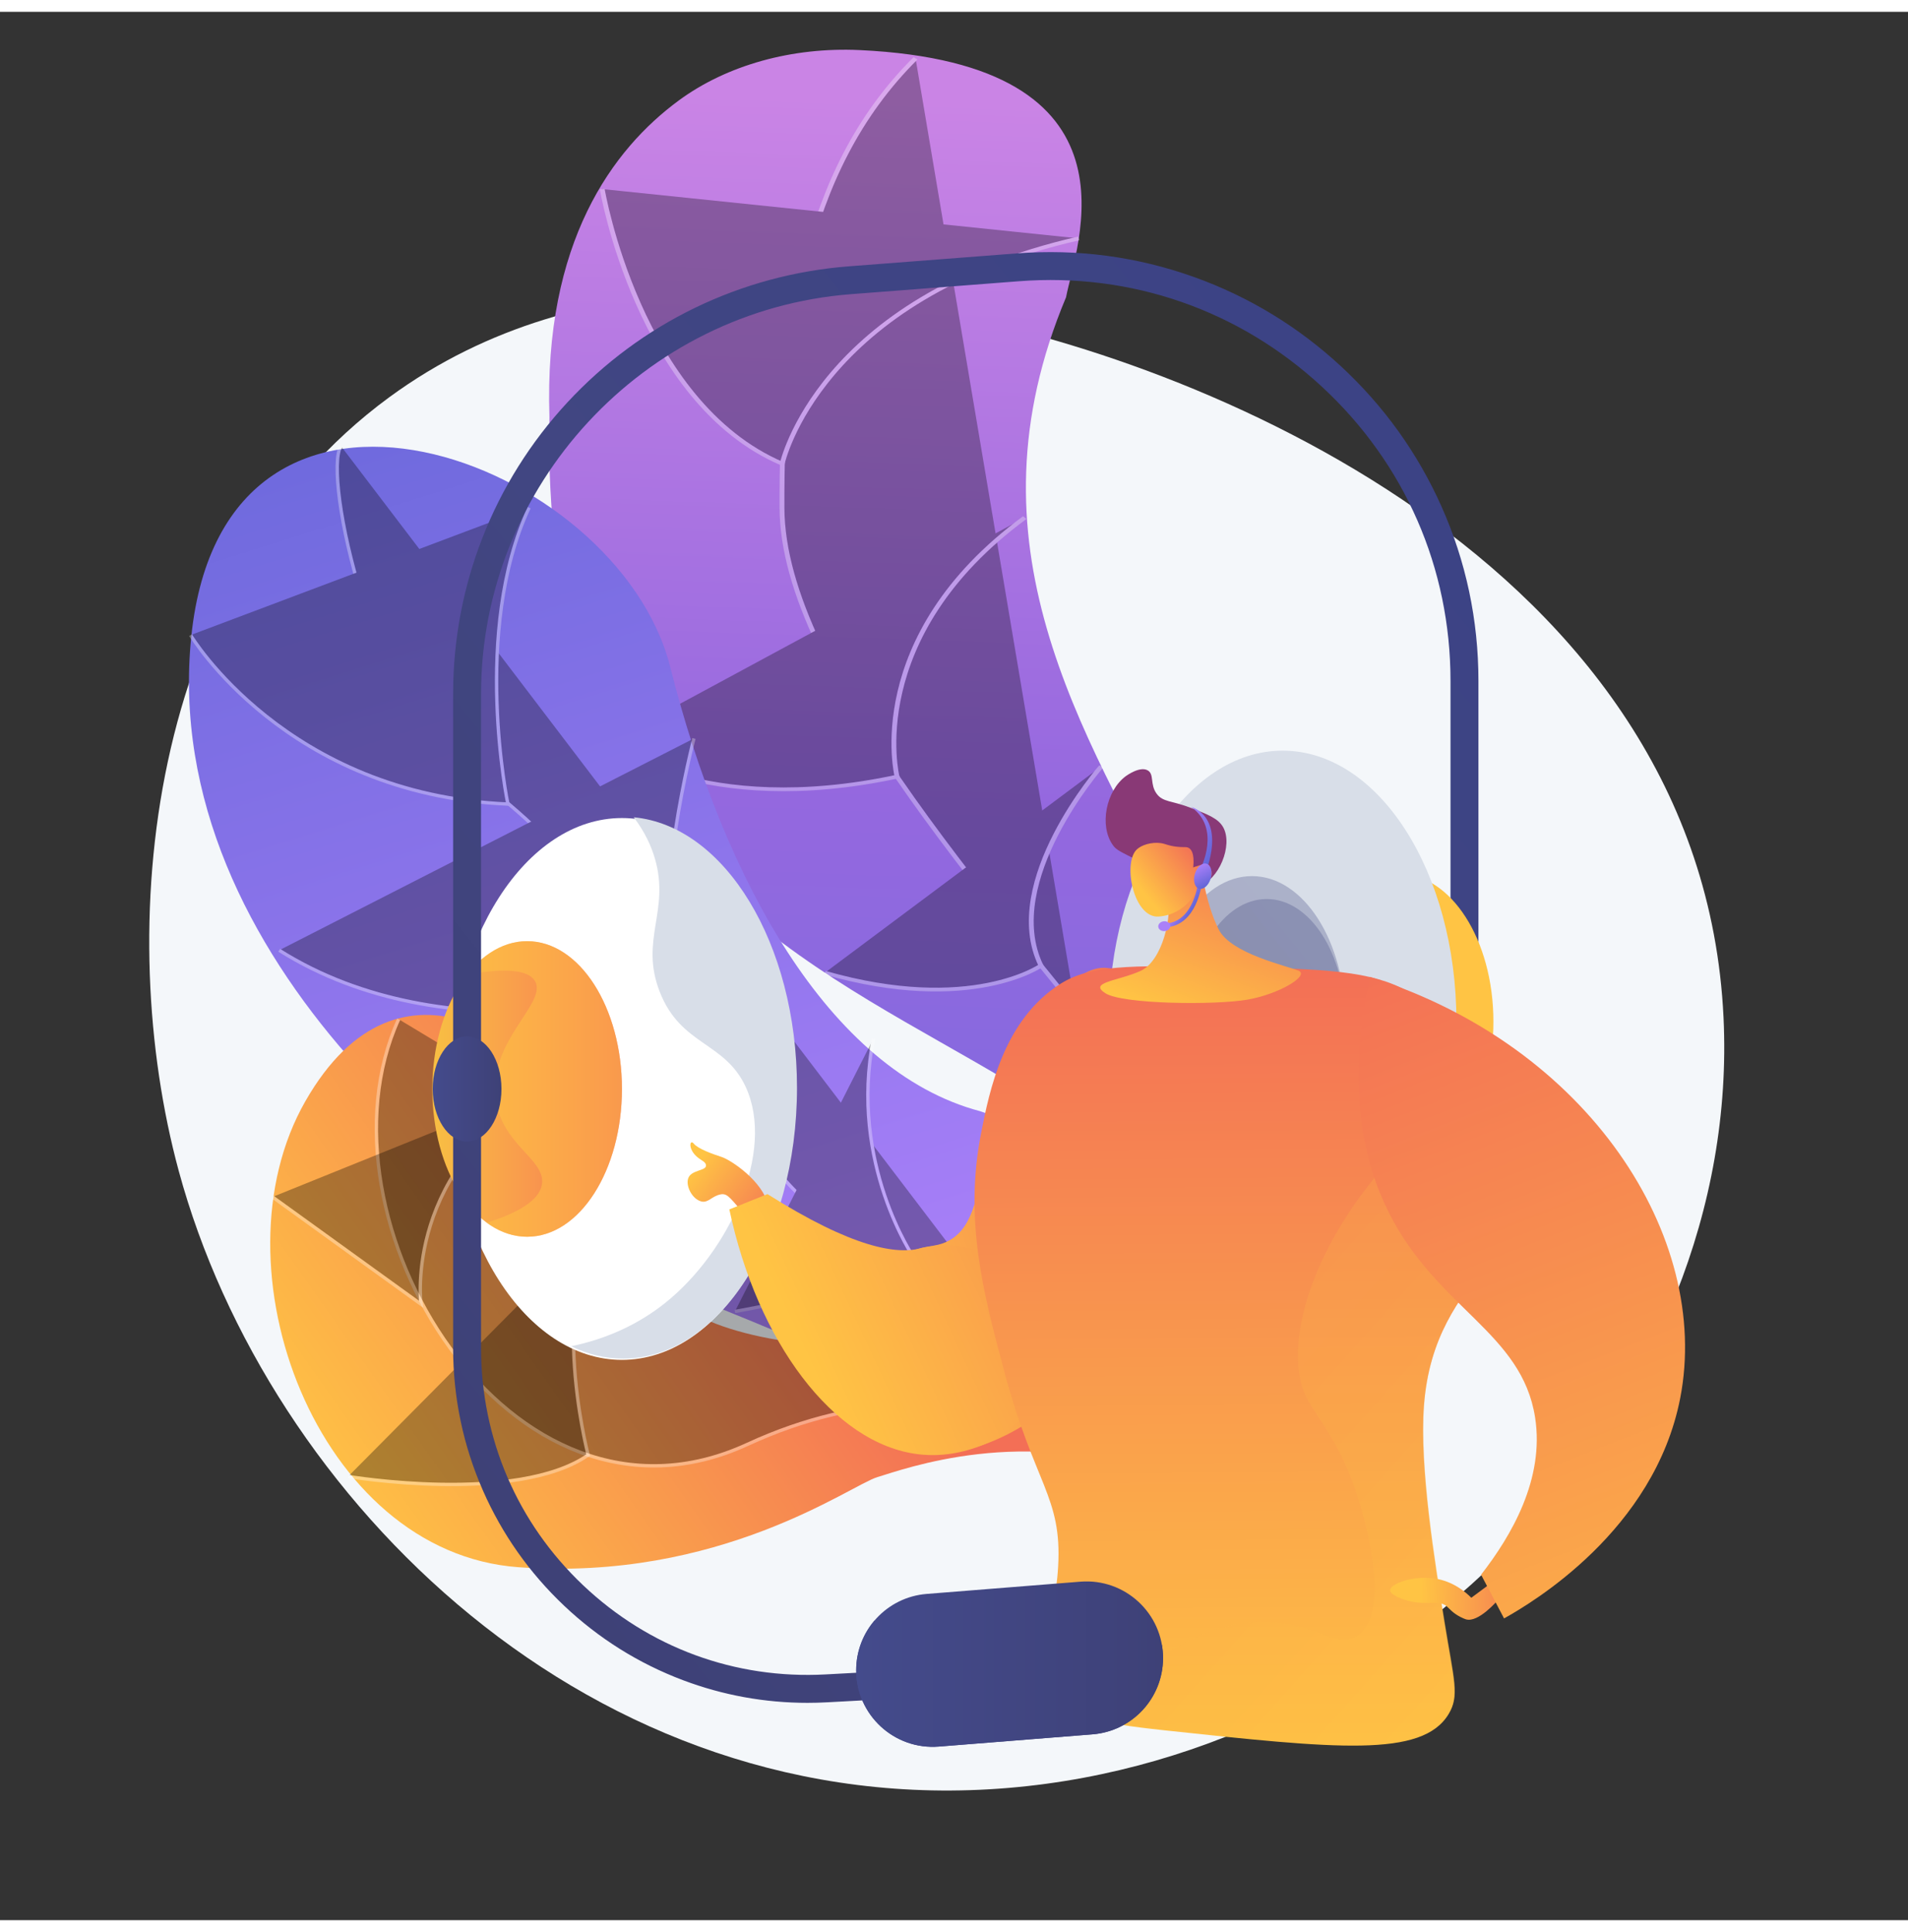 <svg height="572" width="565" viewBox="0 0 3500 3500" xmlns="http://www.w3.org/2000/svg"><rect x="0" y="0" width="3500" height="3500" fill="#333333" stroke="none"/><defs><clipPath id="__lottie_element_239"><rect height="3500" width="3500"></rect></clipPath><linearGradient y2="-1311.919" x2="1517.684" y1="-129.757" x1="168.629" gradientUnits="userSpaceOnUse" id="__lottie_element_243"><stop stop-color="rgb(255,144,133)" offset="0%"></stop><stop stop-color="rgb(253,128,160)" offset="50%"></stop><stop stop-color="rgb(251,111,187)" offset="100%"></stop></linearGradient><linearGradient y2="988.474" x2="409.582" y1="-151.962" x1="-63.283" gradientUnits="userSpaceOnUse" id="__lottie_element_247"><stop stop-color="rgb(255,196,68)" offset="0%"></stop><stop stop-color="rgb(249,154,77)" offset="50%"></stop><stop stop-color="rgb(243,111,86)" offset="100%"></stop></linearGradient><linearGradient y2="1001.191" x2="387.269" y1="-139.247" x1="-85.596" gradientUnits="userSpaceOnUse" id="__lottie_element_248"><stop stop-color="rgb(255,196,68)" offset="0%"></stop><stop stop-color="rgb(249,154,77)" offset="50%"></stop><stop stop-color="rgb(243,111,86)" offset="100%"></stop></linearGradient><linearGradient y2="-0.495" x2="173.872" y1="-0.495" x1="-173.953" gradientUnits="userSpaceOnUse" id="__lottie_element_253"><stop stop-color="rgb(248,191,67)" offset="0%"></stop><stop stop-color="rgb(249,154,77)" offset="50%"></stop><stop stop-color="rgb(243,111,86)" offset="100%"></stop></linearGradient><linearGradient y2="-64.495" x2="1351.983" y1="-18.495" x1="394.159" gradientUnits="userSpaceOnUse" id="__lottie_element_254"><stop stop-color="rgb(255,196,68)" offset="0%"></stop><stop stop-color="rgb(249,154,77)" offset="50%"></stop><stop stop-color="rgb(243,111,86)" offset="100%"></stop></linearGradient><linearGradient y2="724.263" x2="-1089.482" y1="-876.004" x1="896.395" gradientUnits="userSpaceOnUse" id="__lottie_element_255"><stop stop-color="rgb(60,67,133)" offset="0%"></stop><stop stop-color="rgb(65,70,130)" offset="50%"></stop><stop stop-color="rgb(62,65,119)" offset="100%"></stop></linearGradient><linearGradient y2="-0.921" x2="-4053.26" y1="-0.921" x1="-3705.436" gradientUnits="userSpaceOnUse" id="__lottie_element_256"><stop stop-color="rgb(255,196,68)" offset="0%"></stop><stop stop-color="rgb(249,154,77)" offset="50%"></stop><stop stop-color="rgb(243,111,86)" offset="100%"></stop></linearGradient><linearGradient y2="4.466" x2="-6.786" y1="-280.921" x1="347.369" gradientUnits="userSpaceOnUse" id="__lottie_element_257"><stop stop-color="rgb(68,75,140)" offset="0%"></stop><stop stop-color="rgb(65,70,130)" offset="50%"></stop><stop stop-color="rgb(62,65,119)" offset="100%"></stop></linearGradient><linearGradient y2="3.541" x2="-4.982" y1="-236.921" x1="293.422" gradientUnits="userSpaceOnUse" id="__lottie_element_258"><stop stop-color="rgb(68,75,140)" offset="0%"></stop><stop stop-color="rgb(65,70,130)" offset="50%"></stop><stop stop-color="rgb(62,65,119)" offset="100%"></stop></linearGradient><linearGradient y2="-0.495" x2="62.315" y1="-0.495" x1="-63.816" gradientUnits="userSpaceOnUse" id="__lottie_element_261"><stop stop-color="rgb(68,75,140)" offset="0%"></stop><stop stop-color="rgb(65,70,130)" offset="50%"></stop><stop stop-color="rgb(62,65,119)" offset="100%"></stop></linearGradient><linearGradient y2="-0.389" x2="280.9" y1="-0.389" x1="-281.997" gradientUnits="userSpaceOnUse" id="__lottie_element_262"><stop stop-color="rgb(68,75,140)" offset="0%"></stop><stop stop-color="rgb(65,70,130)" offset="50%"></stop><stop stop-color="rgb(62,65,119)" offset="100%"></stop></linearGradient><linearGradient y2="-0.379" x2="280.901" y1="-0.379" x1="-281.998" gradientUnits="userSpaceOnUse" id="__lottie_element_263"><stop stop-color="rgb(68,75,140)" offset="0%"></stop><stop stop-color="rgb(65,70,130)" offset="50%"></stop><stop stop-color="rgb(62,65,119)" offset="100%"></stop></linearGradient><linearGradient y2="-709.561" x2="249.373" y1="778.551" x1="206.22" gradientUnits="userSpaceOnUse" id="__lottie_element_270"><stop stop-color="rgb(255,196,68)" offset="0%"></stop><stop stop-color="rgb(249,154,77)" offset="50%"></stop><stop stop-color="rgb(243,111,86)" offset="100%"></stop></linearGradient><linearGradient y2="-174.266" x2="72.801" y1="137.832" x1="-73.07" gradientUnits="userSpaceOnUse" id="__lottie_element_273"><stop stop-color="rgb(255,196,68)" offset="0%"></stop><stop stop-color="rgb(249,154,77)" offset="50%"></stop><stop stop-color="rgb(243,111,86)" offset="100%"></stop></linearGradient><linearGradient y2="-20.139" x2="61.152" y1="25.18" x1="-52.84" gradientUnits="userSpaceOnUse" id="__lottie_element_276"><stop stop-color="rgb(255,196,68)" offset="0%"></stop><stop stop-color="rgb(249,154,77)" offset="50%"></stop><stop stop-color="rgb(243,111,86)" offset="100%"></stop></linearGradient><linearGradient y2="13.237" x2="12.751" y1="-8.297" x1="-8.405" gradientUnits="userSpaceOnUse" id="__lottie_element_279"><stop stop-color="rgb(170,128,249)" offset="0%"></stop><stop stop-color="rgb(134,114,232)" offset="50%"></stop><stop stop-color="rgb(97,101,215)" offset="100%"></stop></linearGradient><linearGradient y2="182.154" x2="1026.257" y1="163.925" x1="1026.269" gradientUnits="userSpaceOnUse" id="__lottie_element_280"><stop stop-color="rgb(170,128,249)" offset="0%"></stop><stop stop-color="rgb(134,114,232)" offset="50%"></stop><stop stop-color="rgb(97,101,215)" offset="100%"></stop></linearGradient><linearGradient y2="29.083" x2="19.777" y1="-28.239" x1="-36.54" gradientUnits="userSpaceOnUse" id="__lottie_element_281"><stop stop-color="rgb(170,128,249)" offset="0%"></stop><stop stop-color="rgb(134,114,232)" offset="50%"></stop><stop stop-color="rgb(97,101,215)" offset="100%"></stop></linearGradient><linearGradient y2="19.057" x2="3.588" y1="-20.331" x1="-4.174" gradientUnits="userSpaceOnUse" id="__lottie_element_282"><stop stop-color="rgb(170,128,249)" offset="0%"></stop><stop stop-color="rgb(134,114,232)" offset="50%"></stop><stop stop-color="rgb(97,101,215)" offset="100%"></stop></linearGradient><linearGradient y2="-650.82" x2="-266.928" y1="1141.311" x1="289.93" gradientUnits="userSpaceOnUse" id="__lottie_element_289"><stop stop-color="rgb(255,196,68)" offset="0%"></stop><stop stop-color="rgb(249,154,77)" offset="50%"></stop><stop stop-color="rgb(243,111,86)" offset="100%"></stop></linearGradient><linearGradient y2="0.381" x2="170.916" y1="-9.595" x1="-43.296" gradientUnits="userSpaceOnUse" id="__lottie_element_293"><stop stop-color="rgb(255,196,68)" offset="0%"></stop><stop stop-color="rgb(249,154,77)" offset="50%"></stop><stop stop-color="rgb(243,111,86)" offset="100%"></stop></linearGradient><linearGradient y2="-1107.898" x2="-1856.451" y1="795.516" x1="131.87" gradientUnits="userSpaceOnUse" id="__lottie_element_297"><stop stop-color="rgb(255,196,68)" offset="0%"></stop><stop stop-color="rgb(249,154,77)" offset="50%"></stop><stop stop-color="rgb(243,111,86)" offset="100%"></stop></linearGradient><linearGradient y2="-0.222" x2="380.19" y1="-0.222" x1="-380.405" gradientUnits="userSpaceOnUse" id="__lottie_element_302"><stop stop-color="rgb(255,196,68)" offset="0%"></stop><stop stop-color="rgb(249,154,77)" offset="50%"></stop><stop stop-color="rgb(243,111,86)" offset="100%"></stop></linearGradient><linearGradient y2="10.748" x2="697.693" y1="-2.585" x1="-195.64" gradientUnits="userSpaceOnUse" id="__lottie_element_305"><stop stop-color="rgb(255,196,68)" offset="0%"></stop><stop stop-color="rgb(249,154,77)" offset="50%"></stop><stop stop-color="rgb(243,111,86)" offset="100%"></stop></linearGradient><linearGradient y2="122.513" x2="57.153" y1="-55.919" x1="-5.574" gradientUnits="userSpaceOnUse" id="__lottie_element_309"><stop stop-color="rgb(255,196,68)" offset="0%"></stop><stop stop-color="rgb(249,154,77)" offset="50%"></stop><stop stop-color="rgb(243,111,86)" offset="100%"></stop></linearGradient><linearGradient y2="-34.133" x2="127.239" y1="275.201" x1="-455.872" gradientUnits="userSpaceOnUse" id="__lottie_element_313"><stop stop-color="rgb(255,196,68)" offset="0%"></stop><stop stop-color="rgb(249,154,77)" offset="50%"></stop><stop stop-color="rgb(243,111,86)" offset="100%"></stop></linearGradient><linearGradient y2="-989.828" x2="-433.366" y1="423.505" x1="36.857" gradientUnits="userSpaceOnUse" id="__lottie_element_317"><stop stop-color="rgb(170,128,249)" offset="0%"></stop><stop stop-color="rgb(134,114,232)" offset="50%"></stop><stop stop-color="rgb(97,101,215)" offset="100%"></stop></linearGradient><linearGradient y2="747.471" x2="-1.764" y1="-749.068" x1="0.806" gradientUnits="userSpaceOnUse" id="__lottie_element_321"><stop stop-color="rgb(202,132,229)" offset="0%"></stop><stop stop-color="rgb(148,104,223)" offset="50%"></stop><stop stop-color="rgb(115,108,223)" offset="100%"></stop></linearGradient></defs><g><g opacity="1" transform="matrix(1,0,0,1,1718.334,1887.893)"><g transform="matrix(1,0,0,1,0,0)" opacity="1"><path d="M-1004.496,-1180.835 C-1452.951,-851.858 -1509.782,-202.139 -1390.476,237.9 C-1227.664,838.401 -632.177,1434.439 132.579,1369.504 C867.769,1307.079 1476.854,657.79 1443.253,-43.761 C1403.041,-883.336 468.419,-1254.121 -3.036,-1337.314 C-193.005,-1370.836 -638.363,-1449.423 -1004.496,-1180.835z" fill="rgb(244,247,250)" style="fill: rgb(244, 247, 250);"></path></g></g><g opacity="1" transform="matrix(2.219,0.077,-0.06,1.719,-924.471,-2012.8)"><g transform="matrix(1,0,0,1,1228.165,1960.336)" opacity="1"><path d="M236.166,800.517 C518.503,220.608 -48.646,-11.232 108.007,-544.743 C114.241,-598.126 171.116,-796.833 -69.676,-800.494 C-125.181,-801.338 -178.662,-779.725 -217.494,-740.057 C-270.356,-686.057 -324.937,-584.626 -315.1,-398.131 C-306.738,444.712 401.506,97.515 236.166,800.517z" fill="url(#__lottie_element_321)"></path></g><g transform="matrix(1,0,0,1,0,0)" opacity="0.3"><g transform="matrix(1,0,0,1,1308.426,1965.908)" opacity="1"><path d="M149.923,799.343 C149.923,799.343 276.717,539.16 133.935,322.688 C-8.847,106.216 -195.588,-137.637 -200.748,-315.616 C-205.908,-493.594 -195.407,-673.158 -103.407,-799.343" stroke-width="4" stroke="rgb(255,255,255)" style="fill: rgb(0, 0, 0);"></path></g><g transform="matrix(1,0,0,1,1147.544,1460.473)" opacity="1"><path d="M-197.461,-143.018 C-197.461,-143.018 -161.673,82.814 -40.94,143.018 C-40.94,143.018 -15.727,-35.302 197.461,-108.062" stroke-width="4" stroke="rgb(255,255,255)" style="fill: rgb(0, 0, 0);"></path></g><g transform="matrix(1,0,0,1,1138.833,1801.324)" opacity="1"><path d="M-169.593,107.06 C-169.593,107.06 -87.83,183.047 71.602,131.386 C71.602,131.386 38.778,-16.043 169.593,-149.382" stroke-width="4" stroke="rgb(255,255,255)" style="fill: rgb(0, 0, 0);"></path></g><g transform="matrix(1,0,0,1,1267.654,2036.304)" opacity="1"><path d="M111.144,-122.101 C111.144,-122.101 30.988,4.436 67.048,92.43 C67.048,92.43 10.633,147.101 -111.144,108.022" stroke-width="4" stroke="rgb(255,255,255)" style="fill: rgb(0, 0, 0);"></path></g></g></g><g opacity="1" transform="matrix(1.54,0.027,-0.027,1.54,-240.955,-2011.383)"><g transform="matrix(1,0,0,1,1058.143,2491.495)" opacity="1"><path d="M607.317,678.578 C607.317,678.578 784.9,251.302 311.222,99.892 C129.1,55.148 0.007,-174.407 -67.002,-422.296 C-134.011,-670.185 -605.142,-835.117 -638.021,-448.651 C-670.9,-62.185 -269.495,236.668 -81.349,307.079 C106.797,377.49 520.201,534.008 607.317,678.578z" fill="url(#__lottie_element_317)"></path></g><g transform="matrix(1,0,0,1,0,0)" opacity="0.3"><g transform="matrix(1,0,0,1,1127.455,2490.495)" opacity="1"><path d="M537.102,677.784 C537.102,677.784 493.074,326.422 166.521,277.37 C-16.033,244.318 -86.412,23.085 -127.359,-33.912 C-168.306,-90.909 -263.832,-219.892 -376.377,-291.787 C-488.922,-363.682 -554.281,-641.663 -533.157,-677.784" stroke-width="4" stroke="rgb(255,255,255)" style="fill: rgb(0, 0, 0);"></path></g><g transform="matrix(1,0,0,1,1187.764,2670.957)" opacity="1"><path d="M-106.212,163.972 C-106.212,163.972 80.765,128.183 106.212,96.908 C106.212,96.908 26.161,-14.911 53.132,-163.972" stroke-width="4" stroke="rgb(255,255,255)" style="fill: rgb(0, 0, 0);"></path></g><g transform="matrix(1,0,0,1,776.079,2318.335)" opacity="1"><path d="M244.717,-164.743 C244.717,-164.743 198.024,27.128 224.017,138.247 C224.017,138.247 -40.778,220.101 -244.717,96.067" stroke-width="4" stroke="rgb(255,255,255)" style="fill: rgb(0, 0, 0);"></path></g><g transform="matrix(1,0,0,1,619.467,2058.911)" opacity="1"><path d="M-200.248,-17.862 C-200.248,-17.862 -83.376,169.917 181.179,176.687 C181.179,176.687 134.318,-28.386 200.248,-176.687" stroke-width="4" stroke="rgb(255,255,255)" style="fill: rgb(0, 0, 0);"></path></g></g></g><g opacity="1" transform="matrix(1.528,-0.194,0.194,1.528,-186.224,-1854.59)"><g transform="matrix(1,0,0,1,608.872,2797.799)" opacity="1"><path d="M509.448,316.161 C509.448,316.161 376.52,168.767 115.549,107.139 C-145.422,45.511 -69.257,-93.796 -111.728,-186.413 C-156.539,-284.132 -305.641,-437.676 -443.09,-255.571 C-580.539,-73.466 -496.994,279.426 -261.433,326.98 C-25.872,374.534 143.285,279.938 176.049,274.467 C208.813,268.996 359.435,233.788 509.448,316.161z" fill="url(#__lottie_element_313)"></path></g><g transform="matrix(1,0,0,1,0,0)" opacity="1"><g transform="matrix(1,0,0,1,677.875,2785.586)" opacity="0.32"><path d="M435.446,326.092 C435.446,326.092 249.459,136.465 -41.378,228.441 C-337.741,322.165 -527.439,-103.315 -389.657,-326.092" stroke-width="4" stroke="rgb(255,255,255)" style="fill: rgb(0, 0, 0);"></path></g><g transform="matrix(1,0,0,1,286.553,2679.193)" opacity="0.32"><path d="M-174.103,-28.651 C-174.103,-28.651 -14.657,120.337 -14.657,120.337 C-14.657,120.337 -16.13,-45.31 174.103,-120.337" stroke-width="4" stroke="rgb(255,255,255)" style="fill: rgb(0, 0, 0);"></path></g><g transform="matrix(1,0,0,1,337.088,2868.583)" opacity="0.32"><path d="M-177.131,123.481 C-177.131,123.481 17.443,182.053 109.622,134.205 C109.622,134.205 81.35,-82.15 177.131,-153.007" stroke-width="4" stroke="rgb(255,255,255)" style="fill: rgb(0, 0, 0);"></path></g></g></g><g opacity="1" transform="matrix(1,0,0,1,0,0.046)"><g transform="matrix(1,0,0,1,1140.865,1975.495)" opacity="1"><path d="M318.803,0 C318.803,274.421 176.07,496.883 0,496.883 C-176.07,496.883 -318.803,274.421 -318.803,0 C-318.803,-274.421 -176.07,-496.883 0,-496.883 C176.07,-496.883 318.803,-274.421 318.803,0z" fill="rgb(255,255,255)" style="fill: rgb(255, 255, 255);"></path></g><g transform="matrix(1,0,0,1,966.953,1975.495)" opacity="1"><path d="M173.912,0 C173.912,149.701 96.049,271.058 0,271.058 C-96.049,271.058 -173.912,149.701 -173.912,0 C-173.912,-149.701 -96.049,-271.058 0,-271.058 C96.049,-271.058 173.912,-149.701 173.912,0z" fill="url(#__lottie_element_253)"></path></g><g transform="matrix(1,0,0,1,1254.825,1973.639)" opacity="1"><g transform="matrix(1,0,0,1,0,0)" opacity="1"><path d="M-92.302,-496.415 C-71.627,-469.192 -59.984,-443.189 -53.314,-420.073 C-25.655,-324.214 -81.597,-271.701 -44.777,-176.756 C-6.156,-77.171 74.612,-85.373 113.166,-1.738 C167.596,116.337 83.67,299.84 -34.812,394.454 C-84.659,434.259 -143.643,460.72 -207.167,473.707 C-177.005,488.453 -144.919,496.415 -111.636,496.415 C64.434,496.415 207.167,273.953 207.167,-0.468 C207.167,-264.768 74.762,-480.834 -92.302,-496.415z" fill="rgb(216,222,232)" style="fill: rgb(216, 222, 232);"></path></g></g><g transform="matrix(1,0,0,1,998.841,1975.495)" opacity="0.5"><g transform="matrix(1,0,0,1,0,0)" opacity="1"><path d="M-31.888,-271.058 C-73.685,-271.058 -112.033,-248.069 -142.025,-209.773 C-59.5,-224.48 -27.148,-214.923 -17.358,-197.631 C5.449,-157.345 -102.079,-89.194 -89.927,15.805 C-79.931,102.176 1.159,128.035 -4.552,173.747 C-7.528,197.576 -33.596,222.549 -105.968,245.288 C-83.493,261.806 -58.384,271.058 -31.888,271.058 C64.162,271.058 142.025,149.701 142.025,0 C142.025,-149.701 64.162,-271.058 -31.888,-271.058z" fill="url(#__lottie_element_254)"></path></g></g><g transform="matrix(1,0,0,1,1771.605,1771.004)" opacity="1"><path d="M-290.371,1330.378 C-368.815,1330.379 -445.483,1316.442 -518.781,1288.815 C-600.199,1258.127 -673.666,1212.072 -737.144,1151.931 C-800.622,1091.79 -850.573,1020.913 -885.609,941.268 C-921.966,858.617 -940.402,770.498 -940.402,679.36 C-940.402,679.36 -940.402,-520.12 -940.402,-520.12 C-940.402,-718.872 -866.033,-908.644 -730.997,-1054.478 C-595.959,-1200.312 -412.457,-1289.028 -214.291,-1304.286 C-214.291,-1304.286 93.539,-1327.988 93.539,-1327.988 C205.001,-1336.571 314.366,-1322.012 418.587,-1284.716 C518.927,-1248.81 609.662,-1193.696 688.273,-1120.904 C766.884,-1048.113 828.801,-961.876 872.305,-864.589 C917.491,-763.537 940.402,-655.615 940.402,-543.821 C940.402,-543.821 940.402,56.81 940.402,56.81 C940.402,70.955 928.934,82.422 914.79,82.422 C900.646,82.422 889.178,70.955 889.178,56.81 C889.178,56.81 889.178,-543.821 889.178,-543.821 C889.178,-750.975 805.468,-942.572 653.47,-1083.318 C501.47,-1224.063 304.013,-1292.817 97.47,-1276.914 C97.47,-1276.914 -210.359,-1253.213 -210.359,-1253.213 C-591.005,-1223.905 -889.178,-901.893 -889.178,-520.12 C-889.178,-520.12 -889.178,679.36 -889.178,679.36 C-889.178,845.711 -822.673,1000.333 -701.915,1114.745 C-581.157,1229.156 -423.162,1287.223 -257.061,1278.251 C-257.061,1278.251 32.172,1262.627 32.172,1262.627 C46.304,1261.852 58.363,1272.695 59.128,1286.82 C59.891,1300.945 49.059,1313.014 34.936,1313.777 C34.936,1313.777 -254.297,1329.401 -254.297,1329.401 C-266.357,1330.052 -278.39,1330.378 -290.371,1330.378z" fill="url(#__lottie_element_255)"></path></g><g transform="matrix(1,0,0,1,0,0)" opacity="1"><g transform="matrix(1,0,0,1,2565.564,1851.921)" opacity="1"><path d="M-173.912,0 C-173.912,149.701 -96.049,271.058 0,271.058 C96.049,271.058 173.912,149.701 173.912,0 C173.912,-149.701 96.049,-271.058 0,-271.058 C-96.049,-271.058 -173.912,-149.701 -173.912,0z" fill="url(#__lottie_element_256)"></path></g><g transform="matrix(1,0,0,1,2352.816,1851.921)" opacity="1"><path d="M318.803,0 C318.803,274.421 176.07,496.883 0,496.883 C-176.07,496.883 -318.803,274.421 -318.803,0 C-318.803,-274.421 -176.07,-496.883 0,-496.883 C176.07,-496.883 318.803,-274.421 318.803,0z" fill="rgb(216,222,232)" style="fill: rgb(216, 222, 232);"></path></g><g transform="matrix(1,0,0,1,2296.631,1851.921)" opacity="0.3"><path d="M171.177,0 C171.177,147.347 94.539,266.795 0,266.795 C-94.539,266.795 -171.177,147.347 -171.177,0 C-171.177,-147.347 -94.539,-266.795 0,-266.795 C94.539,-266.795 171.177,-147.347 171.177,0z" fill="url(#__lottie_element_257)"></path></g><g transform="matrix(1,0,0,1,2323.578,1851.921)" opacity="0.3"><path d="M144.231,0 C144.231,124.152 79.657,224.796 0,224.796 C-79.656,224.796 -144.231,124.152 -144.231,0 C-144.231,-124.152 -79.656,-224.796 0,-224.796 C79.657,-224.796 144.231,-124.152 144.231,0z" fill="url(#__lottie_element_258)"></path></g></g></g><g opacity="1" transform="matrix(0.821,-0.571,0.571,0.821,1320.396,2146.884)"><g transform="matrix(1,0,0,1,0,0)" opacity="1"><path d="M29.405,-36.315 C18.556,-50.627 2.161,-73.472 1.359,-85.861 C0.554,-98.252 -16.831,-81.233 -4.528,-53.518 C-0.829,-45.185 -1.515,-41.969 -3.477,-39.468 C-9.084,-32.318 -28.318,-47.52 -41.553,-40.334 C-54.798,-33.144 -59.739,-4.78 -47.962,9.174 C-39.266,19.478 -25.899,11.943 -10.538,19.281 C1.772,25.161 -1.284,39.983 4.63,77.817 C16.861,77.235 44.176,97.923 48.724,86.554 C66.197,42.871 40.254,-22.001 29.405,-36.315z" fill="url(#__lottie_element_309)"></path></g></g><g opacity="1" transform="matrix(0.946,-0.324,0.324,0.946,1854.916,2209.24)"><g transform="matrix(1,0,0,1,0,0)" opacity="1"><path d="M313.829,-374.123 C293.397,-383.452 261.693,-384.9 193.002,-346.333 C-12.138,-231.159 -17.53,-13.479 -121.816,4.957 C-130.545,6.5 -140.284,6.705 -151.138,4.747 C-151.709,4.644 -152.282,4.615 -152.856,4.626 C-165.278,2.057 -178.143,0.703 -191.327,0.703 C-295.692,0.703 -380.298,85.308 -380.298,189.674 C-380.298,286.063 -308.13,365.591 -214.881,377.186 C-213.85,377.964 -212.736,378.421 -211.536,378.525 C1.482,397.058 288.195,182.576 358.994,-47.767 C395.824,-167.594 387.438,-340.524 313.829,-374.123z" fill="url(#__lottie_element_302)"></path></g></g><g opacity="1" transform="matrix(0.9,-0.436,0.436,0.9,1650.874,2373.758)"><g transform="matrix(1,0,0,1,0,0)" opacity="1"><path d="M230.41,106.311 C230.41,16.546 167.82,-58.599 83.902,-77.868 C83.631,-78.145 83.397,-78.315 83.212,-78.345 C36.357,-85.972 -31.586,-133.974 -129.205,-290.78 C-154.251,-292.527 -179.294,-294.274 -204.34,-296.021 C-263.425,-57.267 -221.046,174.338 -87.693,259.514 C-53.228,281.528 -13.867,293.039 28.204,295.684 C39.983,296.425 50.651,295.931 60.301,294.347 C155.81,284.881 230.41,204.31 230.41,106.311z" fill="url(#__lottie_element_305)"></path></g></g><g opacity="1" transform="matrix(0.999,-0.035,0.035,0.999,2312.236,2464.742)"><g transform="matrix(1,0,0,1,0,0)" opacity="1"><path d="M-404.194,604.335 C-440.277,544.465 -394.956,486.72 -384.64,373.288 C-372.949,244.729 -422.473,223.322 -471.452,10.269 C-504.023,-131.426 -535.291,-267.454 -497.97,-426.684 C-480.085,-502.997 -449.75,-632.428 -342.63,-694.946 C-287.351,-727.207 -211.875,-723.983 -63.181,-716.201 C120.698,-706.586 212.635,-701.781 281.201,-665.675 C291.237,-660.388 499.831,-546.927 514.189,-361.982 C528.805,-173.75 323.809,-148.448 296.469,102.57 C284.195,215.255 306.074,388.568 320.261,500.98 C333.885,608.915 343.259,636.552 321.959,669.229 C270.621,747.993 113.451,725.541 -200.894,680.656 C-324.198,663.046 -377.269,649.012 -404.194,604.335z" fill="url(#__lottie_element_270)"></path></g></g><g opacity="0.3" transform="matrix(0.999,-0.035,0.035,0.999,2365.133,2573.552)"><g transform="matrix(1,0,0,1,0,0)" opacity="1"><path d="M25.54,-50.454 C38.832,-1.53 86.636,35.013 119.913,154.015 C127.097,179.711 178.268,362.676 111.892,407.715 C73.55,433.724 39.134,384.444 -53.916,378.009 C-215.158,366.855 -291.97,502.371 -397.297,465.365 C-415.57,458.935 -439.698,445.248 -463.785,413.791 C-468.581,442.139 -467.759,466.758 -452.737,491.689 C-425.812,536.366 -372.741,550.4 -249.437,568.01 C64.908,612.895 222.079,635.347 273.417,556.583 C294.717,523.906 285.342,496.27 271.718,388.335 C257.531,275.923 235.652,102.61 247.926,-10.075 C275.266,-261.093 480.263,-286.396 465.647,-474.628 C461.741,-524.949 443.229,-569.757 418.477,-608.756 C158.428,-503.525 -16.239,-204.194 25.54,-50.454z" fill="url(#__lottie_element_297)"></path></g></g><g opacity="1" transform="matrix(0.998,-0.07,0.07,0.998,2651.22,2910.635)"><g transform="matrix(1,0,0,1,0,0)" opacity="1"><path d="M99.762,-31.808 C99.762,-31.808 47.733,1.412 47.733,1.412 C38.391,-9.375 16.763,-31.14 -17.007,-38.571 C-55.054,-46.933 -98.728,-34.939 -99.744,-22.796 C-100.558,-13.067 -73.965,-3.257 -69.854,-1.738 C-36.659,10.512 -12.028,0.338 1.393,13.683 C6.139,18.402 12.055,27.178 25.657,35.311 C29.227,37.448 32.973,39.335 34.945,40.105 C57.101,48.72 95.107,10.147 98.377,6.779 C98.377,6.779 99.762,-31.808 99.762,-31.808z" fill="url(#__lottie_element_293)"></path></g></g><g opacity="1" transform="matrix(0.998,-0.07,0.07,0.998,2801.633,2346.674)"><g transform="matrix(1,0,0,1,0,0)" opacity="1"><path d="M-243.246,-162.073 C-280.884,-252.218 -306.959,-390.235 -247.512,-595.201 C144.198,-440.853 343.971,-74.95 265.968,215.11 C201.666,454.228 -32.276,570.698 -84.461,595.201 C-96.603,567.561 -108.748,539.93 -120.89,512.29 C-60.413,444.944 7.736,345.365 -1.903,231.731 C-15.262,74.195 -167.045,20.427 -243.246,-162.073z" fill="url(#__lottie_element_289)"></path></g></g><g opacity="1" transform="matrix(0.951,-0.308,0.308,0.951,2137.23,1498.95)"><g transform="matrix(1,0,0,1,0,0)" opacity="1"><path d="M-61.878,42.639 C-92.564,12.49 -96.846,8.968 -100.19,-1.453 C-113.601,-43.28 -81.16,-100.56 -38.608,-114.663 C-36.394,-115.394 -7.859,-124.53 3.034,-112.148 C12.285,-101.636 -1.324,-87.114 5.147,-66.852 C11.208,-47.882 27.653,-46.462 58.131,-21.585 C83.239,-1.099 98.842,11.638 102.441,29.554 C109.862,66.49 65.15,120.02 25.568,118.564 C11.333,118.04 7.462,110.769 -61.878,42.639z" fill="rgb(137,57,118)" style="fill: rgb(137, 57, 118);"></path></g></g><g opacity="1" transform="matrix(0.998,-0.07,0.07,0.998,2196.421,1692.415)"><g transform="matrix(1,0,0,1,0,0)" opacity="1"><path d="M15.147,-126.843 C15.147,-126.843 18.239,-58.32 39.511,-7.006 C58.733,39.371 159.836,68.525 180.328,78.876 C200.824,89.227 141.934,119.488 82.794,125.434 C23.658,131.381 -145.232,117.952 -175.677,95.533 C-206.122,73.116 -151.213,74.801 -109,59.303 C-66.79,43.809 -42.383,-38.744 -49.834,-76.213 C-57.282,-113.686 15.147,-126.843 15.147,-126.843z" fill="url(#__lottie_element_273)"></path></g></g><g opacity="1" transform="matrix(0.951,-0.308,0.308,0.951,2147.261,1583.682)"><g transform="matrix(1,0,0,1,0,0)" opacity="1"><path d="M38.22,40.561 C38.22,40.561 5.602,77.494 -44.087,65.284 C-88.576,54.354 -77.224,-47.755 -44.666,-64.068 C-33.806,-69.507 -14.07,-69.058 0.772,-61.906 C9.541,-57.68 11.978,-53.292 26.436,-46.664 C39.771,-40.556 43.999,-41.402 47.584,-37.098 C52.074,-31.719 54.004,-20.141 39.943,7.803 C50.077,0.631 60.978,-0.871 67.667,3.873 C68.734,4.632 71.453,7.285 72.624,10.779 C76.866,23.429 63.72,36.281 38.22,40.561z" fill="url(#__lottie_element_276)"></path></g></g><g opacity="1" transform="matrix(0.959,-0.284,0.284,0.959,-481.651,726.644)"><g transform="matrix(1,0,0,1,2286.405,1625.297)" opacity="1"><path d="M-31.175,33.248 C-34.99,33.248 -38.943,32.859 -43.038,32.023 C-43.038,32.023 -41.646,25.173 -41.646,25.173 C8.965,35.519 36.261,-32.559 36.527,-33.248 C36.527,-33.248 43.038,-30.705 43.038,-30.705 C42.772,-30.016 17.47,33.248 -31.175,33.248z" fill="url(#__lottie_element_279)"></path></g><g transform="matrix(1,0,0,1,2239.401,1654.185)" opacity="1"><path d="M10.856,2.146 C9.889,7.037 4.245,10.041 -1.751,8.856 C-7.747,7.671 -11.823,2.745 -10.856,-2.146 C-9.889,-7.037 -4.245,-10.041 1.751,-8.856 C7.747,-7.671 11.823,-2.745 10.856,2.146z" fill="url(#__lottie_element_280)"></path></g><g transform="matrix(1,0,0,1,2352.54,1517.239)" opacity="1"><path d="M-3.653,-58.608 C-3.653,-58.608 51.11,-27.011 -8.299,58.608 C-8.299,58.608 -19.366,54.531 -19.366,54.531 C-19.366,54.531 38.296,-4.878 -3.653,-58.608z" fill="url(#__lottie_element_281)"></path></g><g transform="matrix(1,0,0,1,2333.174,1586.331)" opacity="1"><path d="M12.65,8.324 C5.401,19.342 -6.139,24.546 -13.126,19.949 C-20.113,15.352 -19.9,2.693 -12.651,-8.324 C-5.402,-19.342 6.139,-24.546 13.126,-19.949 C20.113,-15.352 19.899,-2.693 12.65,8.324z" fill="url(#__lottie_element_282)"></path></g></g><g opacity="1" transform="matrix(1,0,0,1,0,0.046)"><g transform="matrix(1,0,0,1,856.816,1975.495)" opacity="1"><path d="M63.066,0 C63.066,53.287 34.83,96.484 0,96.484 C-34.83,96.484 -63.066,53.287 -63.066,0 C-63.066,-53.287 -34.83,-96.484 0,-96.484 C34.83,-96.484 63.066,-53.287 63.066,0z" fill="url(#__lottie_element_261)"></path></g><g transform="matrix(1,0,0,1,1851.998,3030.389)" opacity="1"><path d="M152.16,128.765 C152.16,128.765 -129.863,151.223 -129.863,151.223 C-211.561,157.729 -281.449,93.186 -281.449,11.23 C-281.449,11.23 -281.449,11.229 -281.449,11.229 C-281.449,-62.009 -225.167,-122.951 -152.16,-128.765 C-152.16,-128.765 129.863,-151.223 129.863,-151.223 C211.561,-157.729 281.449,-93.186 281.449,-11.23 C281.449,-11.23 281.449,-11.229 281.449,-11.229 C281.449,62.009 225.167,122.951 152.16,128.765z" fill="url(#__lottie_element_262)"></path></g><g transform="matrix(1,0,0,1,1851.998,3066.379)" opacity="1"><g transform="matrix(1,0,0,1,0,0)" opacity="1"><path d="M99.945,14.065 C19.062,8.54 -12.902,-58.168 -117.338,-95.02 C-161.885,-110.739 -206.188,-116.281 -248.068,-115.636 C-268.935,-91.064 -281.449,-59.282 -281.449,-24.761 C-281.449,-24.761 -281.449,-24.76 -281.449,-24.76 C-281.449,57.196 -211.561,121.74 -129.863,115.234 C-129.863,115.234 152.16,92.775 152.16,92.775 C225.166,86.961 281.449,26.019 281.449,-47.219 C281.449,-47.219 281.449,-47.219 281.449,-47.219 C281.449,-55.551 280.691,-63.691 279.307,-71.607 C203.806,2.043 143.916,17.068 99.945,14.065z" fill="url(#__lottie_element_263)"></path></g></g></g><g opacity="1.7958875204726611e-7" transform="matrix(1,0,0,1,0,0)"><g transform="matrix(1,0,0,1,1921.283,1064.962)" opacity="1"><path d="M283.134,-217.918 C283.134,-217.918 -283.134,-217.918 -283.134,-217.918 C-326.548,-217.918 -361.744,-182.723 -361.744,-139.308 C-361.744,-139.308 -361.744,139.308 -361.744,139.308 C-361.744,182.723 -326.548,217.918 -283.134,217.918 C-283.134,217.918 283.134,217.918 283.134,217.918 C326.55,217.918 361.744,182.723 361.744,139.308 C361.744,139.308 361.744,-139.308 361.744,-139.308 C361.744,-182.723 326.55,-217.918 283.134,-217.918z" fill="url(#__lottie_element_247)"></path></g><g transform="matrix(1,0,0,1,1553.596,1214.246)" opacity="1"><path d="M52.411,-68.634 C52.411,-68.634 -134.878,58.239 -134.878,58.239 C-139.518,61.382 -137.294,68.634 -131.689,68.634 C-131.689,68.634 137.386,68.634 137.386,68.634 C137.386,68.634 52.411,-68.634 52.411,-68.634z" fill="url(#__lottie_element_248)"></path></g></g><g opacity="1.7958875204726611e-7" transform="matrix(1,0,0,1,0,0)"><g transform="matrix(1,0,0,1,2516.371,707.757)" opacity="1"><path d="M620.532,298.195 C620.532,298.195 419.075,161.723 419.075,161.723 C419.075,161.723 419.075,-235.688 419.075,-235.688 C419.075,-279.107 383.877,-314.306 340.458,-314.306 C340.458,-314.306 -545.801,-314.306 -545.801,-314.306 C-589.22,-314.306 -624.419,-279.107 -624.419,-235.688 C-624.419,-235.688 -624.419,235.688 -624.419,235.688 C-624.419,279.107 -589.22,314.306 -545.801,314.306 C-545.801,314.306 229.495,314.306 229.495,314.306 C229.495,314.306 340.458,314.306 340.458,314.306 C340.458,314.306 615.59,314.306 615.59,314.306 C624.276,314.306 627.724,303.067 620.532,298.195z" fill="url(#__lottie_element_243)"></path></g><g transform="matrix(1,0,0,1,0,0)" opacity="1"><g transform="matrix(1,0,0,1,2211.622,692.092)" opacity="1"><path d="M50.281,0 C50.281,27.77 27.77,50.281 0,50.281 C-27.769,50.281 -50.281,27.77 -50.281,0 C-50.281,-27.77 -27.769,-50.281 0,-50.281 C27.77,-50.281 50.281,-27.77 50.281,0z" fill="rgb(255,255,255)" style="fill: rgb(255, 255, 255);"></path></g><g transform="matrix(1,0,0,1,2384.464,692.092)" opacity="1"><path d="M50.281,0 C50.281,27.77 27.77,50.281 0,50.281 C-27.77,50.281 -50.281,27.77 -50.281,0 C-50.281,-27.77 -27.77,-50.281 0,-50.281 C27.77,-50.281 50.281,-27.77 50.281,0z" fill="rgb(255,255,255)" style="fill: rgb(255, 255, 255);"></path></g><g transform="matrix(1,0,0,1,2557.306,692.092)" opacity="1"><path d="M50.281,0 C50.281,27.77 27.77,50.281 0,50.281 C-27.77,50.281 -50.281,27.77 -50.281,0 C-50.281,-27.77 -27.77,-50.281 0,-50.281 C27.77,-50.281 50.281,-27.77 50.281,0z" fill="rgb(255,255,255)" style="fill: rgb(255, 255, 255);"></path></g></g></g></g></svg>